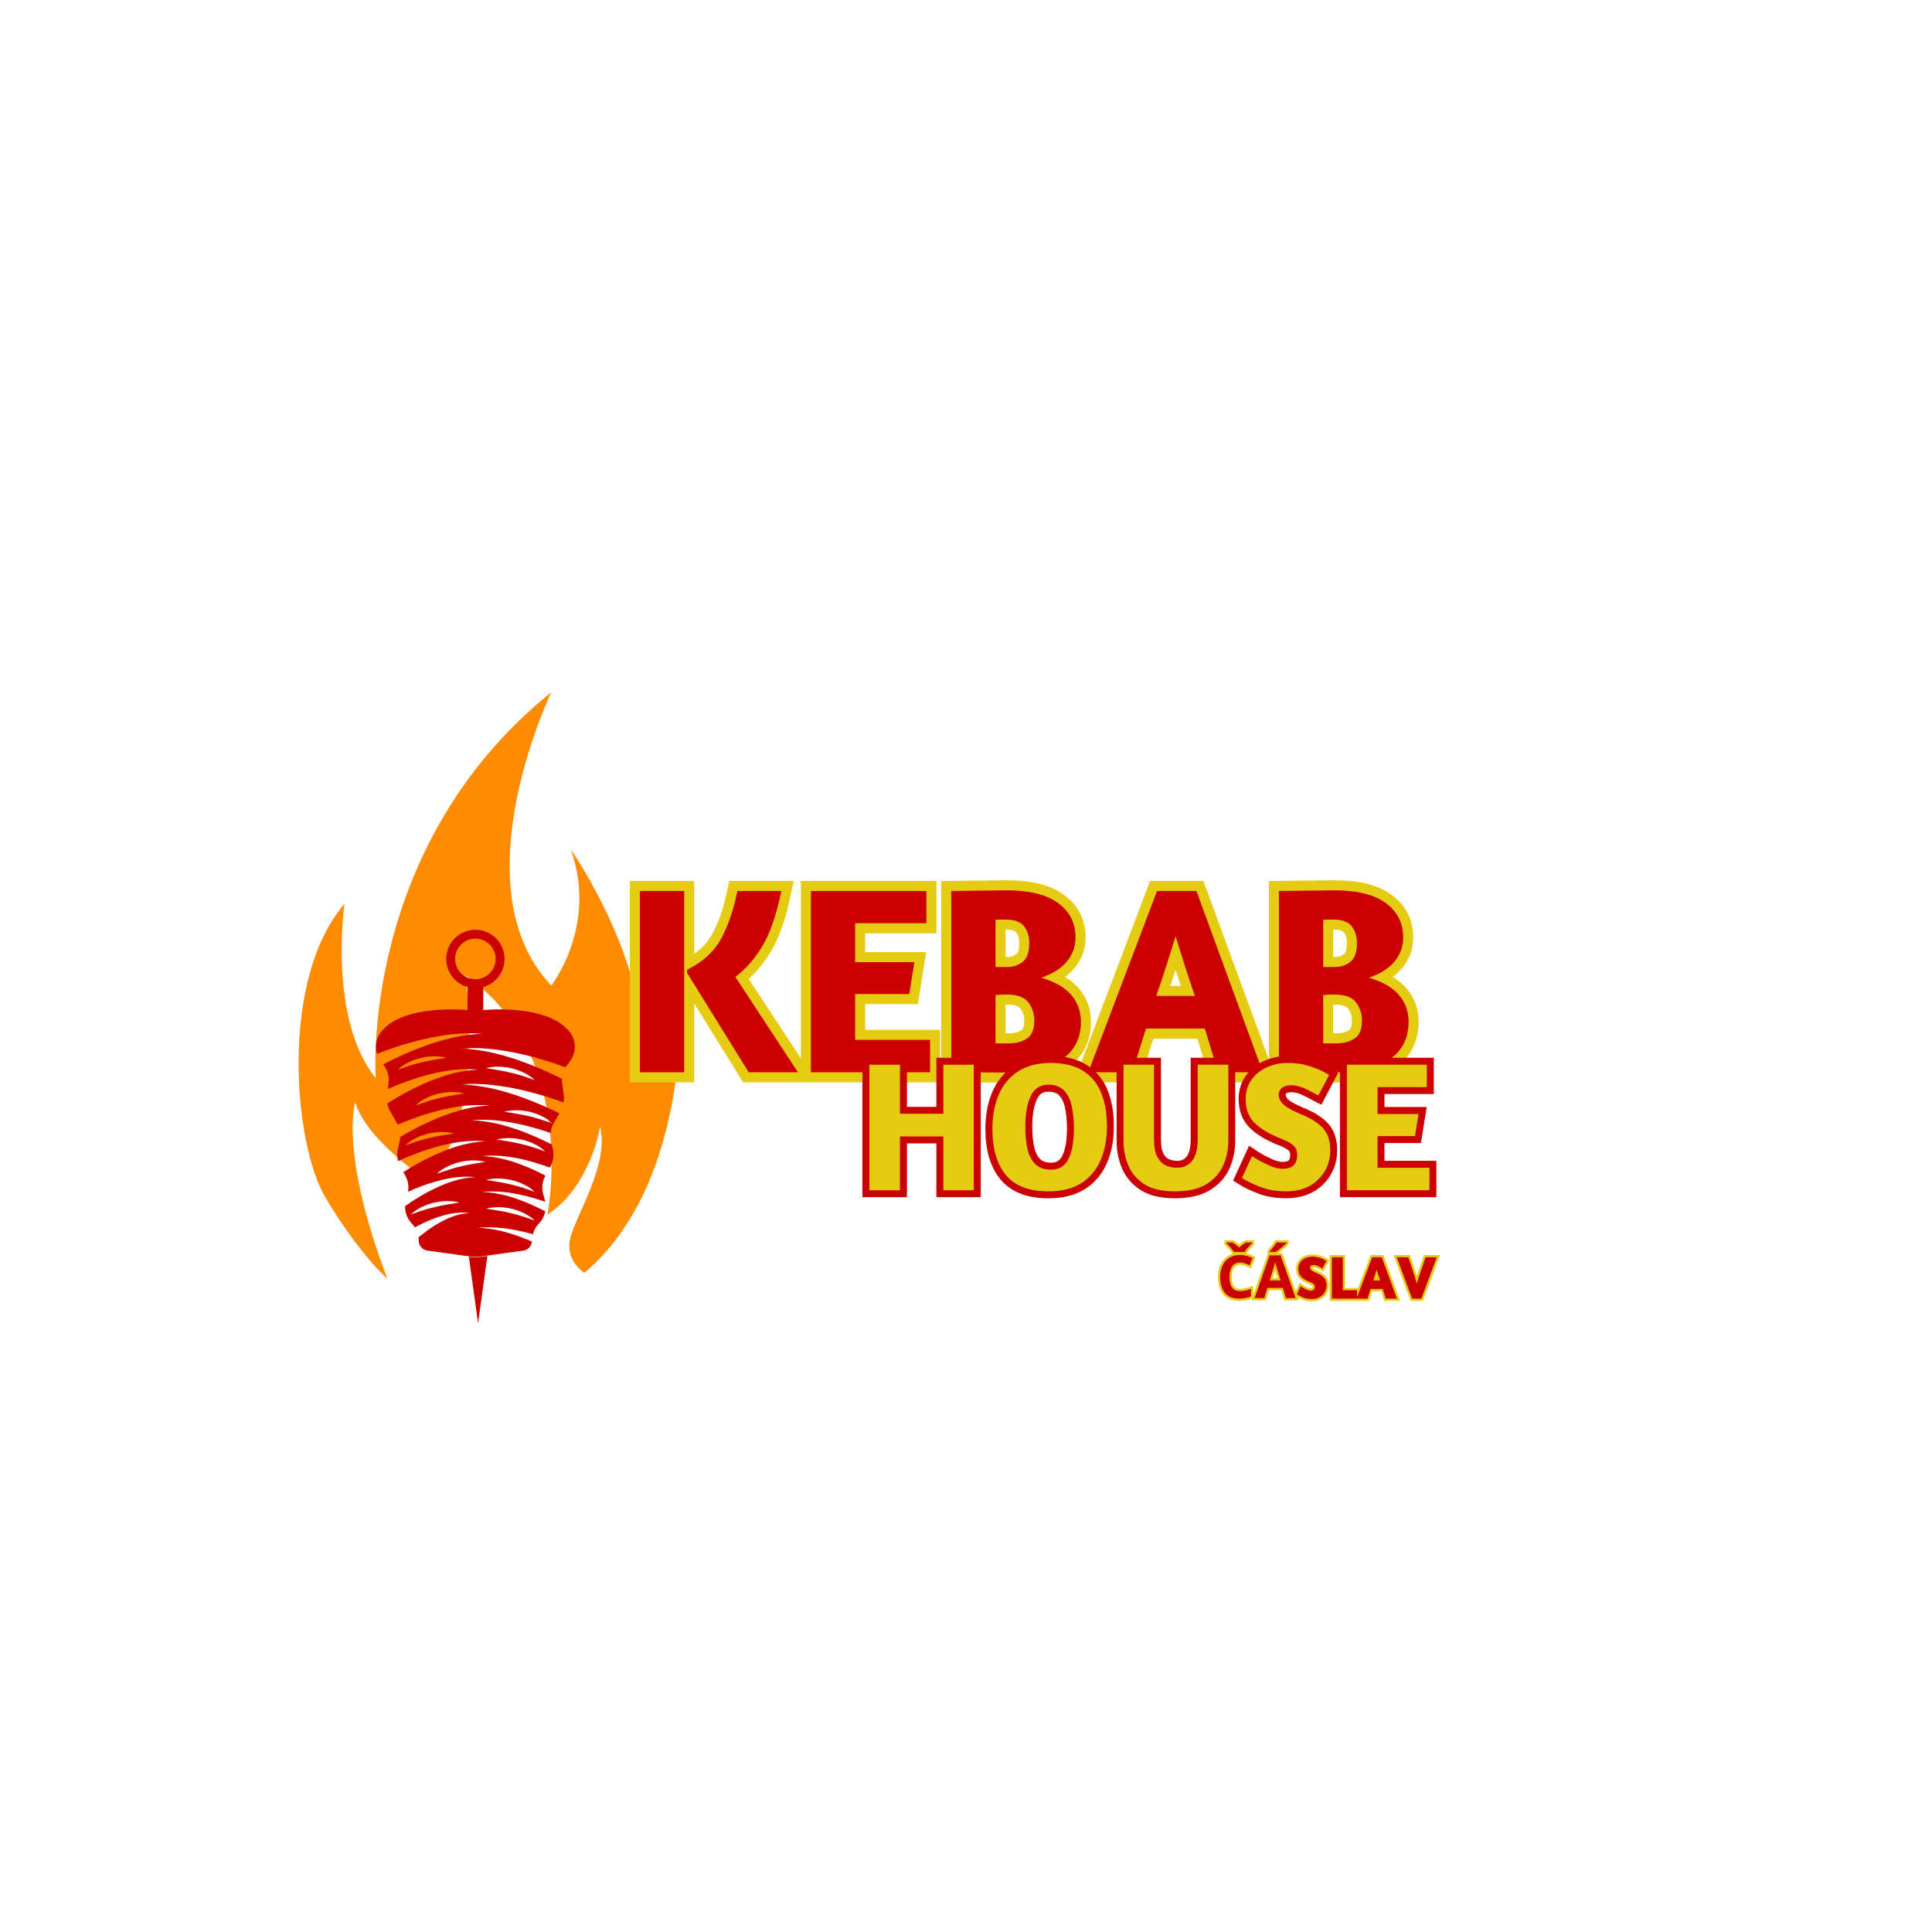 <svg xmlns="http://www.w3.org/2000/svg" xmlns:xlink="http://www.w3.org/1999/xlink" width="500" zoomAndPan="magnify" viewBox="0 0 375 375" height="500" preserveAspectRatio="xMidYMid meet" version="1.0"><defs><g/><clipPath id="b7dae5053c"><path d="M 57 134.266 L 133 134.266 L 133 249 L 57 249 Z M 57 134.266 " clip-rule="nonzero"/></clipPath></defs><g clip-path="url(#b7dae5053c)"><path fill="#ff8b00" d="M 75.191 248.215 C 75.191 248.215 69.559 243.281 63.07 232.254 C 57.09 222.086 54.168 190.234 66.855 175.441 C 66.855 175.441 63.637 197.742 72.918 209.25 C 72.918 209.25 69.695 164.41 107.004 134.363 C 107.004 134.363 88.824 172.16 107.004 191.289 C 107.004 191.289 116.094 179.668 110.793 164.879 C 110.793 164.879 127.648 189.059 124.051 208.309 C 124.051 208.309 132.742 199.742 131.816 186.008 C 131.816 186.008 136.363 227.562 113.449 247.047 C 113.449 247.047 109.848 244.934 110.605 240.707 C 111.363 236.48 118.371 226.152 116.477 218.637 C 116.477 218.637 114.77 230.141 106.25 235.777 C 106.25 235.777 112.504 204.785 90.34 189.293 C 90.34 189.293 94.32 218.402 82.766 228.969 C 82.766 228.969 71.215 221.457 68.941 213.941 C 68.941 213.941 65.82 223.566 75.191 248.215 Z M 75.191 248.215 " fill-opacity="1" fill-rule="nonzero"/></g><path fill="#cb0000" d="M 110.695 200.453 C 107.07 195.594 97.52 195.758 93.797 196.035 C 92.84 196.094 92.27 196.172 92.27 196.172 C 92.27 196.172 91.699 196.094 90.742 196.035 C 87.023 195.758 77.473 195.594 73.848 200.453 C 72.957 201.633 72.758 203.16 73.18 204.543 C 74.406 204.059 75.621 203.629 76.867 203.211 C 78.676 202.625 80.516 202.105 82.363 201.676 C 84.219 201.262 86.09 200.934 87.969 200.727 C 89.852 200.543 91.75 200.5 93.621 200.656 C 91.742 200.715 89.887 200.973 88.066 201.363 C 86.254 201.785 84.465 202.305 82.727 202.914 C 80.977 203.547 79.258 204.246 77.574 205.023 C 76.492 205.523 75.414 206.051 74.363 206.602 C 74.371 206.609 74.379 206.625 74.387 206.637 C 75.215 207.645 75.578 208.965 75.414 210.262 L 75.27 211.383 C 76.211 210.957 77.16 210.578 78.117 210.215 C 79.688 209.621 81.285 209.102 82.898 208.664 C 84.52 208.238 86.16 207.902 87.816 207.688 C 89.477 207.508 91.148 207.457 92.789 207.613 C 91.141 207.672 89.516 207.941 87.938 208.328 C 86.359 208.754 84.812 209.285 83.312 209.891 C 81.812 210.523 80.344 211.223 78.914 211.988 C 77.637 212.668 76.34 213.422 75.156 214.207 C 75.262 214.691 75.441 215.156 75.684 215.59 L 77.062 218.039 C 77.109 218.125 77.148 218.203 77.195 218.289 C 78.137 217.887 79.066 217.523 80.023 217.172 C 81.648 216.574 83.285 216.055 84.945 215.617 C 86.609 215.195 88.301 214.867 90 214.648 C 91.699 214.469 93.418 214.418 95.102 214.574 C 93.414 214.633 91.746 214.902 90.117 215.289 C 88.492 215.703 86.902 216.238 85.352 216.852 C 83.797 217.48 82.285 218.184 80.805 218.949 C 79.738 219.504 78.672 220.09 77.66 220.699 C 77.66 220.926 77.637 221.148 77.586 221.371 L 77.215 223.141 C 77.047 223.883 77.078 224.652 77.285 225.367 C 78.227 224.918 79.164 224.531 80.133 224.152 C 81.645 223.559 83.176 223.031 84.73 222.602 C 86.293 222.168 87.871 221.832 89.469 221.617 C 91.074 221.426 92.688 221.375 94.273 221.531 C 92.676 221.59 91.117 221.859 89.598 222.258 C 88.078 222.668 86.602 223.203 85.16 223.82 C 83.719 224.449 82.32 225.148 80.957 225.906 C 80.059 226.406 79.152 226.941 78.289 227.504 L 78.676 228.195 C 79.203 229.145 79.395 230.246 79.195 231.32 C 79.316 231.27 79.449 231.207 79.566 231.156 C 80.906 230.57 82.277 230.035 83.676 229.594 C 85.074 229.16 86.5 228.805 87.938 228.59 C 89.379 228.391 90.848 228.32 92.27 228.484 C 89.387 228.598 86.68 229.562 84.148 230.797 C 82.879 231.414 81.664 232.117 80.473 232.871 C 79.852 233.27 79.23 233.68 78.625 234.109 C 78.602 235.363 79.066 236.586 79.945 237.512 C 80.164 237.734 80.352 237.977 80.527 238.234 C 80.535 238.227 80.543 238.227 80.551 238.219 C 81.648 237.633 82.762 237.082 83.914 236.633 C 85.082 236.191 86.254 235.805 87.473 235.578 C 88.688 235.352 89.922 235.277 91.121 235.441 C 88.695 235.562 86.496 236.57 84.496 237.797 C 83.492 238.41 82.543 239.109 81.621 239.832 C 81.492 239.938 81.355 240.051 81.223 240.16 C 81.258 240.379 81.273 240.594 81.273 240.809 C 81.273 241.781 81.992 242.594 82.949 242.734 L 91 243.848 L 91.012 243.848 C 91.848 243.969 92.695 243.969 93.535 243.848 L 94.602 243.699 L 101.59 242.734 C 102.488 242.602 103.168 241.887 103.246 240.988 C 102.934 240.852 102.633 240.723 102.324 240.59 C 100.805 239.988 99.258 239.453 97.672 239.027 C 96.074 238.641 94.453 238.371 92.785 238.312 C 94.445 238.156 96.117 238.207 97.793 238.387 C 99.449 238.605 101.105 238.941 102.727 239.363 C 102.961 239.422 103.203 239.492 103.434 239.559 C 103.633 238.793 104.031 238.082 104.59 237.508 C 105.23 236.836 105.652 236.004 105.824 235.125 L 105.824 235.117 C 104.816 234.59 103.777 234.098 102.734 233.641 C 101.293 233.027 99.82 232.492 98.297 232.078 C 96.77 231.68 95.219 231.414 93.621 231.352 C 95.207 231.195 96.82 231.246 98.418 231.438 C 100.023 231.652 101.605 231.992 103.164 232.422 C 104.062 232.672 104.949 232.945 105.82 233.258 C 105.805 233.152 105.777 233.051 105.75 232.957 L 105.426 231.738 C 105.105 230.539 105.258 229.266 105.863 228.184 C 104.836 227.652 103.793 227.152 102.73 226.684 C 101.289 226.07 99.816 225.535 98.293 225.121 C 96.766 224.723 95.215 224.457 93.617 224.395 C 95.203 224.238 96.816 224.289 98.414 224.48 C 100.02 224.695 101.602 225.035 103.16 225.465 C 104.371 225.801 105.551 226.191 106.727 226.621 L 106.832 226.43 C 107.391 225.426 107.562 224.254 107.332 223.133 L 107.125 222.156 C 106.891 222.035 106.66 221.914 106.422 221.805 C 104.871 221.035 103.273 220.336 101.66 219.707 C 100.031 219.094 98.371 218.566 96.672 218.152 C 94.973 217.766 93.238 217.496 91.477 217.438 C 93.227 217.281 95.016 217.332 96.785 217.516 C 98.555 217.719 100.305 218.047 102.039 218.473 C 103.672 218.887 105.285 219.359 106.883 219.914 C 106.941 219.258 107.141 218.617 107.469 218.031 L 108.57 216.09 C 107.699 215.66 106.812 215.246 105.93 214.852 C 104.195 214.074 102.426 213.375 100.633 212.742 C 98.836 212.129 97.008 211.605 95.141 211.191 C 93.27 210.801 91.379 210.543 89.453 210.484 C 91.371 210.328 93.301 210.371 95.238 210.555 C 97.168 210.762 99.086 211.078 100.984 211.5 C 102.883 211.934 104.766 212.445 106.621 213.039 C 107.562 213.34 108.484 213.652 109.41 213.988 C 109.48 213.539 109.484 213.074 109.426 212.617 L 109.121 210.262 C 109.086 209.977 109.07 209.691 109.086 209.406 C 108.055 208.871 106.988 208.375 105.93 207.895 C 104.195 207.121 102.426 206.418 100.633 205.789 C 98.836 205.176 97.008 204.648 95.141 204.234 C 93.27 203.848 91.379 203.59 89.453 203.531 C 91.371 203.375 93.312 203.418 95.238 203.598 C 97.168 203.805 99.086 204.125 100.984 204.547 C 102.883 204.98 104.766 205.488 106.621 206.086 C 107.684 206.422 108.727 206.777 109.77 207.172 C 109.875 206.984 110.004 206.812 110.145 206.641 C 110.359 206.387 110.559 206.113 110.738 205.836 C 111.844 204.207 111.875 202.023 110.695 200.453 Z M 84.254 205.699 C 83.449 205.832 82.664 206.004 81.879 206.184 C 81.094 206.355 80.324 206.598 79.551 206.828 C 78.781 207.082 78.023 207.34 77.234 207.641 C 77.246 207.633 77.25 207.625 77.262 207.625 C 77.848 207.02 78.562 206.57 79.297 206.211 C 80.059 205.832 80.859 205.543 81.68 205.348 C 83.316 204.969 85.051 204.898 86.691 205.312 C 85.855 205.469 85.055 205.555 84.254 205.699 Z M 85.695 220.398 C 84.895 220.527 84.105 220.691 83.32 220.883 C 82.535 221.055 81.766 221.285 80.992 221.52 C 80.223 221.773 79.465 222.039 78.676 222.332 C 78.688 222.324 78.691 222.316 78.703 222.316 C 79.289 221.723 80.004 221.273 80.738 220.898 C 81.5 220.527 82.301 220.246 83.121 220.039 C 84.758 219.66 86.492 219.59 88.133 220.004 C 87.301 220.156 86.488 220.25 85.695 220.398 Z M 86.754 233.805 C 85.953 233.938 85.168 234.098 84.391 234.289 C 83.605 234.461 82.828 234.695 82.059 234.93 C 81.285 235.18 80.523 235.449 79.738 235.742 C 79.75 235.73 79.758 235.727 79.766 235.727 C 80.352 235.129 81.066 234.68 81.801 234.309 C 82.562 233.93 83.363 233.652 84.184 233.445 C 85.832 233.066 87.566 232.996 89.195 233.41 C 88.363 233.566 87.559 233.66 86.754 233.805 Z M 99.344 234.625 C 100.168 234.824 100.969 235.109 101.719 235.488 C 102.461 235.852 103.176 236.301 103.758 236.906 C 103.766 236.906 103.773 236.914 103.781 236.922 C 103.004 236.617 102.246 236.359 101.469 236.109 C 100.691 235.879 99.926 235.637 99.137 235.465 C 98.363 235.281 97.57 235.109 96.773 234.98 C 95.973 234.832 95.16 234.746 94.332 234.59 C 95.961 234.18 97.695 234.25 99.344 234.625 Z M 99.344 229.059 C 100.168 229.258 100.969 229.543 101.719 229.922 C 102.461 230.285 103.176 230.734 103.758 231.34 C 103.766 231.34 103.773 231.348 103.781 231.355 C 103.004 231.051 102.246 230.785 101.469 230.543 C 100.691 230.312 99.926 230.07 99.137 229.898 C 98.363 229.715 97.57 229.543 96.773 229.414 C 95.973 229.266 95.16 229.18 94.332 229.023 C 95.961 228.613 97.695 228.684 99.344 229.059 Z M 94.238 225.516 C 93.41 225.672 92.598 225.766 91.797 225.914 C 91.004 226.043 90.207 226.207 89.43 226.398 C 88.645 226.57 87.879 226.801 87.102 227.043 C 86.324 227.285 85.562 227.551 84.789 227.844 C 84.797 227.836 84.805 227.828 84.812 227.828 C 85.391 227.234 86.109 226.785 86.852 226.422 C 87.602 226.043 88.402 225.758 89.223 225.559 C 90.871 225.176 92.609 225.102 94.238 225.516 Z M 101.391 221.215 C 102.211 221.414 103.016 221.699 103.773 222.078 C 104.504 222.441 105.223 222.891 105.809 223.492 C 105.82 223.492 105.824 223.504 105.836 223.512 C 105.047 223.207 104.289 222.949 103.52 222.699 C 102.746 222.465 101.977 222.223 101.191 222.051 C 100.406 221.871 99.621 221.707 98.816 221.57 C 98.023 221.422 97.211 221.336 96.375 221.18 C 98.02 220.766 99.754 220.836 101.391 221.215 Z M 102.859 215.812 C 103.68 216.012 104.48 216.297 105.238 216.676 C 105.973 217.051 106.691 217.488 107.277 218.094 C 107.285 218.094 107.293 218.102 107.301 218.109 C 106.516 217.809 105.758 217.551 104.988 217.297 C 104.211 217.066 103.445 216.832 102.66 216.652 C 101.871 216.469 101.09 216.309 100.285 216.176 C 99.492 216.031 98.68 215.934 97.848 215.781 C 99.484 215.367 101.219 215.438 102.859 215.812 Z M 90.137 212.234 C 89.309 212.398 88.5 212.484 87.695 212.633 C 86.902 212.762 86.109 212.934 85.332 213.117 C 84.547 213.289 83.777 213.527 83.004 213.762 C 82.227 214.004 81.477 214.27 80.688 214.574 C 80.699 214.562 80.703 214.559 80.715 214.559 C 81.293 213.953 82.008 213.504 82.75 213.141 C 83.504 212.762 84.305 212.477 85.125 212.277 C 86.773 211.898 88.508 211.828 90.137 212.234 Z M 99.344 207.359 C 100.168 207.566 100.969 207.852 101.719 208.219 C 102.461 208.594 103.176 209.043 103.758 209.637 C 103.766 209.637 103.773 209.645 103.781 209.652 C 103.004 209.359 102.246 209.094 101.469 208.84 C 100.691 208.609 99.926 208.375 99.137 208.203 C 98.363 208.012 97.57 207.848 96.773 207.719 C 95.973 207.57 95.16 207.477 94.332 207.32 C 95.961 206.91 97.695 206.977 99.344 207.359 Z M 99.344 207.359 " fill-opacity="1" fill-rule="nonzero"/><path fill="#cb0000" d="M 97.934 186.129 C 97.934 183.008 95.395 180.465 92.27 180.465 C 89.148 180.465 86.605 183.004 86.605 186.129 C 86.605 188.723 88.359 190.91 90.742 191.578 L 90.742 196.113 C 91.699 196.176 92.27 196.25 92.27 196.25 C 92.27 196.25 92.84 196.176 93.797 196.113 L 93.797 191.578 C 96.18 190.91 97.934 188.723 97.934 186.129 Z M 92.27 190.066 C 90.098 190.066 88.332 188.301 88.332 186.125 C 88.332 183.953 90.098 182.188 92.27 182.188 C 94.441 182.188 96.211 183.953 96.211 186.125 C 96.211 188.301 94.445 190.066 92.27 190.066 Z M 92.27 190.066 " fill-opacity="1" fill-rule="nonzero"/><path fill="#cb0000" d="M 94.602 243.777 L 92.789 256.852 L 91.004 243.922 L 91.012 243.922 C 91.852 244.043 92.695 244.043 93.539 243.922 Z M 94.602 243.777 " fill-opacity="1" fill-rule="nonzero"/><path stroke-linecap="butt" transform="matrix(0.75, 0, 0, 0.75, 120.991, 151.125)" fill="none" stroke-linejoin="miter" d="M 15.741 76 L 4.299 76 L 4.299 29.078 L 15.741 29.078 Z M 45.194 76 L 32.429 76 L 16.486 50.271 L 16.486 49.458 C 20.481 47.521 23.398 44.885 25.236 41.557 C 27.075 38.224 28.502 34.068 29.517 29.078 L 40.892 29.078 C 39.564 35.49 37.872 40.349 35.814 43.656 C 33.762 46.958 31.481 49.516 28.976 51.323 Z M 79.382 76 L 48.543 76 L 48.543 29.078 L 78.434 29.078 L 78.434 37.443 L 59.986 37.443 L 59.986 47.495 L 75.319 47.495 L 74.002 55.755 L 59.986 55.755 L 59.986 67.604 L 79.382 67.604 Z M 99.694 68.521 C 101.59 68.521 103.174 68.099 104.45 67.266 C 105.726 66.432 106.361 64.885 106.361 62.63 C 106.361 60.87 105.856 59.307 104.84 57.938 C 103.825 56.573 101.997 55.891 99.356 55.891 C 98.116 55.891 97.101 55.938 96.309 56.026 L 96.309 68.521 Z M 99.491 48.75 C 100.934 48.75 102.221 48.307 103.351 47.427 C 104.476 46.547 105.043 44.958 105.043 42.656 C 105.043 40.76 104.58 39.26 103.653 38.151 C 102.731 37.047 101.252 36.495 99.221 36.495 C 98.611 36.495 98.038 36.495 97.512 36.495 C 96.981 36.495 96.58 36.516 96.309 36.563 L 96.309 48.75 Z M 98.507 76.068 L 84.866 76 L 84.866 29.078 L 99.288 28.911 C 105.111 28.911 109.523 30.01 112.523 32.214 C 115.528 34.411 117.028 37.385 117.028 41.13 C 117.028 43.479 116.278 45.557 114.773 47.359 C 113.273 49.167 111.069 50.552 108.158 51.526 C 111.632 52.542 114.21 54.021 115.892 55.958 C 117.575 57.901 118.413 60.214 118.413 62.901 C 118.413 71.542 111.778 75.932 98.507 76.068 Z M 147.898 56.229 C 146.929 53.411 145.991 50.578 145.09 47.734 C 144.184 44.891 143.465 42.578 142.924 40.792 C 142.356 42.646 141.627 44.984 140.721 47.818 C 139.819 50.651 138.882 53.453 137.913 56.229 Z M 165.502 76 L 153.924 76 L 150.471 64.693 L 135.273 64.693 L 131.684 76 L 120.309 76 L 138.116 29.078 L 148.304 29.078 Z M 184.491 68.521 C 186.387 68.521 187.971 68.099 189.247 67.266 C 190.523 66.432 191.163 64.885 191.163 62.63 C 191.163 60.87 190.653 59.307 189.637 57.938 C 188.622 56.573 186.793 55.891 184.153 55.891 C 182.913 55.891 181.898 55.938 181.106 56.026 L 181.106 68.521 Z M 184.288 48.75 C 185.731 48.75 187.017 48.307 188.148 47.427 C 189.278 46.547 189.84 44.958 189.84 42.656 C 189.84 40.76 189.377 39.26 188.455 38.151 C 187.528 37.047 186.049 36.495 184.017 36.495 C 183.408 36.495 182.84 36.495 182.309 36.495 C 181.778 36.495 181.377 36.516 181.106 36.563 L 181.106 48.75 Z M 183.309 76.068 L 169.663 76 L 169.663 29.078 L 184.085 28.911 C 189.908 28.911 194.319 30.01 197.319 32.214 C 200.325 34.411 201.825 37.385 201.825 41.13 C 201.825 43.479 201.075 45.557 199.575 47.359 C 198.075 49.167 195.866 50.552 192.955 51.526 C 196.429 52.542 199.007 54.021 200.689 55.958 C 202.372 57.901 203.21 60.214 203.21 62.901 C 203.21 71.542 196.575 75.932 183.309 76.068 Z M 183.309 76.068 " stroke="#e6cb13" stroke-width="5.2" stroke-opacity="1" stroke-miterlimit="4"/><g fill="#cb0000" fill-opacity="1"><g transform="translate(120.991, 208.125)"><g><path d="M 11.812 0 L 3.219 0 L 3.219 -35.188 L 11.812 -35.188 Z M 33.891 0 L 24.328 0 L 12.359 -19.297 L 12.359 -19.906 C 15.359 -21.363 17.547 -23.336 18.922 -25.828 C 20.305 -28.328 21.379 -31.445 22.141 -35.188 L 30.672 -35.188 C 29.672 -30.383 28.398 -26.742 26.859 -24.266 C 25.316 -21.785 23.609 -19.867 21.734 -18.516 Z M 33.891 0 "/></g></g></g><g fill="#cb0000" fill-opacity="1"><g transform="translate(154.174, 208.125)"><g><path d="M 26.359 0 L 3.219 0 L 3.219 -35.188 L 25.641 -35.188 L 25.641 -28.922 L 11.812 -28.922 L 11.812 -21.375 L 23.312 -21.375 L 22.312 -15.188 L 11.812 -15.188 L 11.812 -6.297 L 26.359 -6.297 Z M 26.359 0 "/></g></g></g><g fill="#cb0000" fill-opacity="1"><g transform="translate(181.416, 208.125)"><g><path d="M 14.344 -5.609 C 15.77 -5.609 16.957 -5.922 17.906 -6.547 C 18.863 -7.172 19.344 -8.332 19.344 -10.031 C 19.344 -11.352 18.961 -12.523 18.203 -13.547 C 17.441 -14.566 16.07 -15.078 14.094 -15.078 C 13.164 -15.078 12.406 -15.047 11.812 -14.984 L 11.812 -5.609 Z M 14.188 -20.438 C 15.27 -20.438 16.234 -20.766 17.078 -21.422 C 17.93 -22.086 18.359 -23.285 18.359 -25.016 C 18.359 -26.43 18.008 -27.551 17.312 -28.375 C 16.625 -29.207 15.516 -29.625 13.984 -29.625 C 13.535 -29.625 13.109 -29.625 12.703 -29.625 C 12.305 -29.625 12.008 -29.609 11.812 -29.578 L 11.812 -20.438 Z M 13.453 0.047 L 3.219 0 L 3.219 -35.188 L 14.047 -35.312 C 18.41 -35.312 21.719 -34.488 23.969 -32.844 C 26.219 -31.195 27.344 -28.969 27.344 -26.156 C 27.344 -24.395 26.781 -22.836 25.656 -21.484 C 24.531 -20.129 22.875 -19.086 20.688 -18.359 C 23.301 -17.598 25.238 -16.488 26.5 -15.031 C 27.758 -13.57 28.391 -11.836 28.391 -9.828 C 28.391 -3.348 23.41 -0.055 13.453 0.047 Z M 13.453 0.047 "/></g></g></g><g fill="#cb0000" fill-opacity="1"><g transform="translate(211.273, 208.125)"><g><path d="M 20.641 -14.828 C 19.91 -16.941 19.207 -19.066 18.531 -21.203 C 17.852 -23.336 17.312 -25.07 16.906 -26.406 C 16.488 -25.02 15.941 -23.266 15.266 -21.141 C 14.586 -19.016 13.883 -16.91 13.156 -14.828 Z M 33.844 0 L 25.156 0 L 22.578 -8.484 L 11.172 -8.484 L 8.484 0 L -0.047 0 L 13.312 -35.188 L 20.953 -35.188 Z M 33.844 0 "/></g></g></g><g fill="#cb0000" fill-opacity="1"><g transform="translate(245.015, 208.125)"><g><path d="M 14.344 -5.609 C 15.77 -5.609 16.957 -5.922 17.906 -6.547 C 18.863 -7.172 19.344 -8.332 19.344 -10.031 C 19.344 -11.352 18.961 -12.523 18.203 -13.547 C 17.441 -14.566 16.07 -15.078 14.094 -15.078 C 13.164 -15.078 12.406 -15.047 11.812 -14.984 L 11.812 -5.609 Z M 14.188 -20.438 C 15.27 -20.438 16.234 -20.766 17.078 -21.422 C 17.93 -22.086 18.359 -23.285 18.359 -25.016 C 18.359 -26.43 18.008 -27.551 17.312 -28.375 C 16.625 -29.207 15.516 -29.625 13.984 -29.625 C 13.535 -29.625 13.109 -29.625 12.703 -29.625 C 12.305 -29.625 12.008 -29.609 11.812 -29.578 L 11.812 -20.438 Z M 13.453 0.047 L 3.219 0 L 3.219 -35.188 L 14.047 -35.312 C 18.41 -35.312 21.719 -34.488 23.969 -32.844 C 26.219 -31.195 27.344 -28.969 27.344 -26.156 C 27.344 -24.395 26.781 -22.836 25.656 -21.484 C 24.531 -20.129 22.875 -19.086 20.688 -18.359 C 23.301 -17.598 25.238 -16.488 26.5 -15.031 C 27.758 -13.57 28.391 -11.836 28.391 -9.828 C 28.391 -3.348 23.41 -0.055 13.453 0.047 Z M 13.453 0.047 "/></g></g></g><g fill="#cb0000" fill-opacity="1"><g transform="translate(274.881, 208.125)"><g/></g></g><path stroke-linecap="butt" transform="matrix(0.481, 0, 0, 0.481, 236.16, 237.517)" fill="none" stroke-linejoin="miter" d="M 9.443 15.66 C 8.054 15.66 6.991 16.179 6.252 17.21 C 5.521 18.25 5.156 19.679 5.156 21.481 C 5.156 23.308 5.488 24.721 6.17 25.72 C 6.852 26.718 7.94 27.222 9.443 27.222 C 10.133 27.222 10.831 27.14 11.529 26.978 C 12.236 26.816 12.991 26.596 13.811 26.304 L 13.811 29.349 C 13.056 29.657 12.317 29.877 11.578 30.023 C 10.839 30.169 10.019 30.242 9.102 30.242 C 7.332 30.242 5.878 29.877 4.741 29.154 C 3.605 28.423 2.768 27.392 2.224 26.077 C 1.68 24.753 1.412 23.219 1.412 21.457 C 1.412 19.727 1.721 18.201 2.338 16.878 C 2.963 15.554 3.873 14.515 5.066 13.768 C 6.252 13.013 7.713 12.631 9.443 12.631 C 10.295 12.631 11.148 12.745 12 12.956 C 12.853 13.175 13.673 13.459 14.46 13.833 L 13.283 16.78 C 12.642 16.48 12 16.212 11.351 15.992 C 10.701 15.765 10.068 15.66 9.443 15.66 Z M 7.023 11.437 C 6.796 11.08 6.503 10.682 6.138 10.244 C 5.781 9.805 5.415 9.383 5.026 8.977 C 4.644 8.571 4.311 8.214 4.019 7.906 L 4.019 7.589 L 6.398 7.589 C 6.812 7.849 7.258 8.149 7.737 8.49 C 8.225 8.839 8.671 9.229 9.085 9.659 C 9.483 9.229 9.93 8.839 10.433 8.49 C 10.945 8.149 11.407 7.849 11.813 7.589 L 14.192 7.589 L 14.192 7.906 C 13.908 8.19 13.567 8.547 13.186 8.961 C 12.796 9.375 12.431 9.805 12.065 10.244 C 11.708 10.682 11.416 11.08 11.196 11.437 Z M 27.939 29.998 L 26.688 25.923 L 20.453 25.923 L 19.202 29.998 L 15.297 29.998 L 21.338 12.802 L 25.779 12.802 L 31.844 29.998 Z M 25.828 22.87 L 24.577 18.899 C 24.496 18.623 24.399 18.282 24.269 17.868 C 24.139 17.446 24.009 17.024 23.879 16.593 C 23.757 16.163 23.652 15.781 23.57 15.465 C 23.489 15.781 23.384 16.179 23.246 16.65 C 23.108 17.121 22.986 17.568 22.864 17.99 C 22.742 18.412 22.653 18.712 22.588 18.899 L 21.362 22.87 Z M 28.182 7.589 L 28.182 7.832 C 27.955 8.06 27.663 8.328 27.289 8.653 C 26.924 8.969 26.526 9.31 26.104 9.659 C 25.681 10.008 25.259 10.341 24.853 10.658 C 24.447 10.967 24.09 11.226 23.79 11.437 L 21.411 11.437 L 21.411 11.121 C 21.67 10.82 21.963 10.463 22.312 10.057 C 22.661 9.643 22.994 9.221 23.319 8.782 C 23.643 8.344 23.928 7.946 24.171 7.589 Z M 28.182 7.589 " stroke="#e6cb13" stroke-width="1.8" stroke-opacity="1" stroke-miterlimit="4"/><path stroke-linecap="butt" transform="matrix(0.481, 0, 0, 0.481, 236.16, 237.517)" fill="none" stroke-linejoin="miter" d="M 38.364 30.372 C 37.097 30.372 35.952 30.177 34.954 29.787 C 33.947 29.398 33.086 28.967 32.372 28.505 L 33.858 25.241 C 34.182 25.444 34.572 25.679 35.011 25.939 C 35.449 26.207 35.944 26.442 36.48 26.67 C 37.024 26.889 37.479 27.002 37.861 27.002 C 38.469 27.002 38.908 26.873 39.176 26.605 C 39.444 26.337 39.574 25.947 39.574 25.444 C 39.574 24.94 39.395 24.558 39.046 24.282 C 38.697 24.006 38.169 23.738 37.479 23.479 C 36.034 22.902 34.913 22.22 34.109 21.433 C 33.306 20.637 32.908 19.557 32.908 18.193 C 32.908 17.186 33.176 16.317 33.703 15.578 C 34.239 14.848 34.929 14.287 35.79 13.89 C 36.651 13.5 37.568 13.305 38.543 13.305 C 39.72 13.305 40.792 13.475 41.758 13.808 C 42.724 14.149 43.552 14.555 44.251 15.026 L 42.643 18.055 C 42.44 17.949 42.294 17.876 42.213 17.819 C 41.807 17.584 41.311 17.332 40.727 17.064 C 40.142 16.796 39.59 16.658 39.07 16.658 C 38.575 16.658 38.218 16.756 37.99 16.942 C 37.763 17.137 37.649 17.365 37.649 17.641 C 37.658 18.079 37.869 18.469 38.275 18.818 C 38.681 19.167 39.379 19.541 40.361 19.947 C 41.669 20.474 42.659 21.091 43.325 21.814 C 43.983 22.537 44.315 23.552 44.315 24.843 C 44.315 26.377 43.78 27.684 42.716 28.756 C 41.644 29.836 40.199 30.372 38.364 30.372 Z M 56.6 30.234 L 46.467 30.234 L 46.467 13.532 L 50.9 13.532 L 50.9 26.864 L 56.6 26.864 Z M 65.97 22.926 C 65.702 22.163 65.418 21.286 65.101 20.296 C 64.793 19.305 64.614 18.745 64.573 18.615 C 64.533 18.761 64.354 19.33 64.038 20.32 C 63.729 21.303 63.437 22.171 63.169 22.926 Z M 72.733 30.234 L 68.211 30.234 L 67.017 26.32 L 62.105 26.32 L 60.855 30.234 L 56.413 30.234 L 62.747 13.532 L 66.603 13.532 Z M 82.566 30.234 L 78.88 30.234 L 72.636 13.532 L 77.321 13.532 C 77.768 14.88 78.149 16.025 78.466 16.951 C 79.026 18.615 79.497 20.028 79.862 21.205 C 80.236 22.374 80.528 23.373 80.739 24.201 C 80.893 23.544 81.316 22.204 82.006 20.182 L 84.279 13.532 L 88.81 13.532 Z M 82.566 30.234 " stroke="#e6cb13" stroke-width="1.8" stroke-opacity="1" stroke-miterlimit="4"/><g fill="#cb0000" fill-opacity="1"><g transform="translate(236.168, 251.95)"><g><path d="M 4.531 -6.906 C 3.863 -6.906 3.352 -6.656 3 -6.156 C 2.645 -5.656 2.469 -4.969 2.469 -4.094 C 2.469 -3.219 2.629 -2.539 2.953 -2.062 C 3.285 -1.582 3.812 -1.344 4.531 -1.344 C 4.863 -1.344 5.195 -1.379 5.531 -1.453 C 5.875 -1.535 6.242 -1.645 6.641 -1.781 L 6.641 -0.312 C 6.273 -0.164 5.914 -0.062 5.562 0 C 5.207 0.07 4.812 0.109 4.375 0.109 C 3.52 0.109 2.816 -0.062 2.266 -0.406 C 1.723 -0.758 1.32 -1.254 1.062 -1.891 C 0.801 -2.523 0.672 -3.266 0.672 -4.109 C 0.672 -4.941 0.82 -5.676 1.125 -6.312 C 1.426 -6.957 1.863 -7.457 2.438 -7.812 C 3.008 -8.176 3.707 -8.359 4.531 -8.359 C 4.945 -8.359 5.359 -8.305 5.766 -8.203 C 6.18 -8.098 6.578 -7.957 6.953 -7.781 L 6.391 -6.359 C 6.078 -6.504 5.766 -6.629 5.453 -6.734 C 5.141 -6.848 4.832 -6.906 4.531 -6.906 Z M 3.375 -8.938 C 3.27 -9.102 3.129 -9.289 2.953 -9.5 C 2.773 -9.719 2.594 -9.922 2.406 -10.109 C 2.227 -10.305 2.07 -10.477 1.938 -10.625 L 1.938 -10.781 L 3.078 -10.781 C 3.273 -10.656 3.488 -10.508 3.719 -10.344 C 3.945 -10.176 4.16 -9.992 4.359 -9.797 C 4.555 -9.992 4.773 -10.176 5.016 -10.344 C 5.266 -10.508 5.488 -10.656 5.688 -10.781 L 6.828 -10.781 L 6.828 -10.625 C 6.691 -10.488 6.531 -10.32 6.344 -10.125 C 6.156 -9.926 5.973 -9.719 5.797 -9.5 C 5.629 -9.289 5.492 -9.102 5.391 -8.938 Z M 3.375 -8.938 "/></g></g></g><g fill="#cb0000" fill-opacity="1"><g transform="translate(243.518, 251.95)"><g><path d="M 6.078 0 L 5.484 -1.969 L 2.484 -1.969 L 1.875 0 L 0 0 L 2.906 -8.281 L 5.047 -8.281 L 7.969 0 Z M 5.062 -3.422 L 4.469 -5.344 C 4.426 -5.477 4.375 -5.645 4.312 -5.844 C 4.25 -6.039 4.188 -6.242 4.125 -6.453 C 4.07 -6.66 4.023 -6.844 3.984 -7 C 3.941 -6.844 3.891 -6.648 3.828 -6.422 C 3.766 -6.191 3.703 -5.973 3.641 -5.766 C 3.586 -5.566 3.547 -5.426 3.516 -5.344 L 2.922 -3.422 Z M 6.203 -10.781 L 6.203 -10.672 C 6.098 -10.555 5.957 -10.422 5.781 -10.266 C 5.602 -10.117 5.41 -9.957 5.203 -9.781 C 4.992 -9.613 4.789 -9.453 4.594 -9.297 C 4.406 -9.148 4.238 -9.031 4.094 -8.938 L 2.953 -8.938 L 2.953 -9.078 C 3.066 -9.223 3.207 -9.395 3.375 -9.594 C 3.539 -9.789 3.703 -9.992 3.859 -10.203 C 4.016 -10.422 4.156 -10.613 4.281 -10.781 Z M 6.203 -10.781 "/></g></g></g><g fill="#cb0000" fill-opacity="1"><g transform="translate(251.48, 251.95)"><g><path d="M 3.141 0.188 C 2.523 0.188 1.973 0.094 1.484 -0.094 C 1.004 -0.289 0.594 -0.5 0.25 -0.719 L 0.969 -2.297 C 1.125 -2.191 1.305 -2.078 1.516 -1.953 C 1.734 -1.828 1.973 -1.707 2.234 -1.594 C 2.492 -1.488 2.711 -1.438 2.891 -1.438 C 3.191 -1.438 3.406 -1.5 3.531 -1.625 C 3.656 -1.758 3.719 -1.945 3.719 -2.188 C 3.719 -2.426 3.633 -2.613 3.469 -2.75 C 3.301 -2.883 3.051 -3.016 2.719 -3.141 C 2.02 -3.41 1.477 -3.738 1.094 -4.125 C 0.707 -4.508 0.516 -5.031 0.516 -5.688 C 0.516 -6.164 0.641 -6.582 0.891 -6.938 C 1.148 -7.289 1.484 -7.562 1.891 -7.75 C 2.305 -7.938 2.75 -8.031 3.219 -8.031 C 3.789 -8.031 4.305 -7.945 4.766 -7.781 C 5.234 -7.625 5.633 -7.43 5.969 -7.203 L 5.203 -5.75 C 5.098 -5.801 5.023 -5.836 4.984 -5.859 C 4.797 -5.973 4.562 -6.094 4.281 -6.219 C 4 -6.352 3.734 -6.422 3.484 -6.422 C 3.242 -6.422 3.066 -6.375 2.953 -6.281 C 2.848 -6.188 2.797 -6.078 2.797 -5.953 C 2.797 -5.734 2.895 -5.539 3.094 -5.375 C 3.289 -5.207 3.625 -5.031 4.094 -4.844 C 4.727 -4.582 5.203 -4.281 5.516 -3.938 C 5.836 -3.594 6 -3.109 6 -2.484 C 6 -1.742 5.738 -1.113 5.219 -0.594 C 4.707 -0.07 4.016 0.188 3.141 0.188 Z M 3.141 0.188 "/></g></g></g><g fill="#cb0000" fill-opacity="1"><g transform="translate(257.802, 251.95)"><g><path d="M 5.594 0.109 L 0.719 0.109 L 0.719 -7.922 L 2.844 -7.922 L 2.844 -1.516 L 5.594 -1.516 Z M 5.594 0.109 "/></g></g></g><g fill="#cb0000" fill-opacity="1"><g transform="translate(263.312, 251.95)"><g><path d="M 4.578 -3.406 C 4.453 -3.77 4.312 -4.191 4.156 -4.672 C 4.008 -5.148 3.926 -5.422 3.906 -5.484 C 3.883 -5.41 3.797 -5.133 3.641 -4.656 C 3.492 -4.188 3.359 -3.77 3.234 -3.406 Z M 7.828 0.109 L 5.656 0.109 L 5.078 -1.766 L 2.719 -1.766 L 2.125 0.109 L -0.016 0.109 L 3.031 -7.922 L 4.891 -7.922 Z M 7.828 0.109 "/></g></g></g><g fill="#cb0000" fill-opacity="1"><g transform="translate(271.126, 251.95)"><g><path d="M 4.75 0.109 L 2.969 0.109 L -0.031 -7.922 L 2.219 -7.922 C 2.438 -7.273 2.625 -6.727 2.781 -6.281 C 3.051 -5.477 3.273 -4.797 3.453 -4.234 C 3.629 -3.672 3.77 -3.191 3.875 -2.797 C 3.945 -3.109 4.148 -3.75 4.484 -4.719 L 5.578 -7.922 L 7.75 -7.922 Z M 4.75 0.109 "/></g></g></g><path stroke-linecap="butt" transform="matrix(0.75, 0, 0, 0.75, 136.392, 192.022)" fill="none" stroke-linejoin="miter" d="M 70.154 52.002 L 62.279 52.002 L 62.279 38.081 L 51.055 38.081 L 51.055 52.002 L 43.133 52.002 L 43.133 19.518 L 51.055 19.518 L 51.055 32.221 L 62.279 32.221 L 62.279 19.518 L 70.154 19.518 Z M 90.169 46.68 C 92.248 46.68 93.753 45.742 94.685 43.867 C 95.612 41.992 96.076 39.362 96.076 35.971 C 96.076 33.799 95.888 31.862 95.503 30.169 C 95.123 28.471 94.451 27.138 93.487 26.159 C 92.529 25.185 91.18 24.695 89.446 24.695 C 87.367 24.695 85.857 25.659 84.909 27.591 C 83.966 29.518 83.492 32.206 83.492 35.643 C 83.492 37.784 83.685 39.685 84.065 41.346 C 84.451 43.013 85.128 44.315 86.107 45.263 C 87.081 46.206 88.435 46.68 90.169 46.68 Z M 89.492 52.284 C 84.446 52.284 80.763 50.867 78.44 48.039 C 76.123 45.211 74.961 41.252 74.961 36.159 C 74.961 32.799 75.513 29.836 76.612 27.273 C 77.716 24.711 79.388 22.706 81.628 21.252 C 83.873 19.799 86.701 19.07 90.123 19.07 C 93.482 19.07 96.232 19.737 98.373 21.065 C 100.513 22.393 102.091 24.278 103.097 26.721 C 104.107 29.169 104.607 32.086 104.607 35.476 C 104.607 38.805 104.06 41.737 102.956 44.268 C 101.857 46.799 100.19 48.768 97.966 50.174 C 95.737 51.581 92.914 52.284 89.492 52.284 Z M 122.138 52.284 C 118.873 52.284 116.279 51.674 114.357 50.466 C 112.435 49.252 111.05 47.659 110.201 45.674 C 109.347 43.69 108.919 41.555 108.919 39.273 L 108.919 19.518 L 116.794 19.518 L 116.794 38.851 C 116.794 40.711 117.06 42.174 117.591 43.247 C 118.123 44.315 118.841 45.075 119.737 45.518 C 120.638 45.966 121.638 46.19 122.748 46.19 C 124.451 46.19 125.768 45.57 126.701 44.336 C 127.628 43.101 128.091 41.273 128.091 38.851 L 128.091 19.518 L 136.013 19.518 L 136.013 39.273 C 136.013 41.555 135.565 43.69 134.669 45.674 C 133.768 47.659 132.31 49.252 130.294 50.466 C 128.279 51.674 125.56 52.284 122.138 52.284 Z M 150.966 52.284 C 148.482 52.284 146.258 51.898 144.289 51.133 C 142.321 50.367 140.742 49.601 139.555 48.836 L 142.154 43.164 C 142.498 43.398 143.123 43.778 144.018 44.299 C 144.919 44.825 145.925 45.315 147.044 45.778 C 148.159 46.237 149.133 46.471 149.961 46.471 C 151.305 46.471 152.289 46.159 152.914 45.544 C 153.539 44.924 153.852 44.039 153.852 42.883 C 153.852 41.726 153.461 40.846 152.68 40.237 C 151.899 39.627 150.789 39.055 149.352 38.523 C 146.539 37.398 144.362 36.075 142.826 34.549 C 141.284 33.028 140.513 30.971 140.513 28.377 C 140.513 26.471 141.018 24.815 142.029 23.419 C 143.034 22.018 144.362 20.945 146.013 20.195 C 147.659 19.445 149.43 19.07 151.321 19.07 C 153.617 19.07 155.711 19.398 157.602 20.055 C 159.492 20.711 160.998 21.424 162.123 22.19 L 159.336 27.461 C 159.211 27.398 159.06 27.32 158.888 27.226 C 158.06 26.758 157.05 26.242 155.857 25.68 C 154.659 25.117 153.498 24.836 152.373 24.836 C 151.279 24.836 150.456 25.065 149.904 25.528 C 149.347 25.987 149.071 26.57 149.071 27.273 C 149.102 28.305 149.555 29.195 150.43 29.945 C 151.305 30.695 152.748 31.487 154.763 32.315 C 157.326 33.346 159.242 34.549 160.508 35.924 C 161.774 37.299 162.404 39.221 162.404 41.69 C 162.404 44.627 161.383 47.127 159.336 49.19 C 157.289 51.252 154.498 52.284 150.966 52.284 Z M 188.071 52.002 L 166.716 52.002 L 166.716 19.518 L 187.414 19.518 L 187.414 25.305 L 174.638 25.305 L 174.638 32.268 L 185.258 32.268 L 184.341 37.987 L 174.638 37.987 L 174.638 46.19 L 188.071 46.19 Z M 188.071 52.002 " stroke="#cb0000" stroke-width="3.6" stroke-opacity="1" stroke-miterlimit="4"/><g fill="#e6cb13" fill-opacity="1"><g transform="translate(166.51, 231.022)"><g><path d="M 22.5 0 L 16.594 0 L 16.594 -10.438 L 8.172 -10.438 L 8.172 0 L 2.234 0 L 2.234 -24.359 L 8.172 -24.359 L 8.172 -14.844 L 16.594 -14.844 L 16.594 -24.359 L 22.5 -24.359 Z M 22.5 0 "/></g></g><g transform="translate(191.277, 231.022)"><g><path d="M 12.75 -3.984 C 14.301 -3.984 15.426 -4.688 16.125 -6.094 C 16.82 -7.5 17.172 -9.477 17.172 -12.031 C 17.172 -13.656 17.023 -15.102 16.734 -16.375 C 16.453 -17.645 15.953 -18.645 15.234 -19.375 C 14.516 -20.113 13.504 -20.484 12.203 -20.484 C 10.641 -20.484 9.504 -19.758 8.797 -18.312 C 8.086 -16.863 7.734 -14.848 7.734 -12.266 C 7.734 -10.66 7.875 -9.234 8.156 -7.984 C 8.445 -6.742 8.957 -5.766 9.688 -5.047 C 10.426 -4.336 11.445 -3.984 12.75 -3.984 Z M 12.234 0.219 C 8.453 0.219 5.691 -0.844 3.953 -2.969 C 2.211 -5.094 1.344 -8.066 1.344 -11.891 C 1.344 -14.398 1.754 -16.613 2.578 -18.531 C 3.398 -20.457 4.648 -21.969 6.328 -23.062 C 8.016 -24.156 10.141 -24.703 12.703 -24.703 C 15.223 -24.703 17.285 -24.203 18.891 -23.203 C 20.504 -22.203 21.688 -20.785 22.438 -18.953 C 23.195 -17.117 23.578 -14.93 23.578 -12.391 C 23.578 -9.898 23.16 -7.703 22.328 -5.797 C 21.504 -3.898 20.254 -2.422 18.578 -1.359 C 16.91 -0.305 14.797 0.219 12.234 0.219 Z M 12.234 0.219 "/></g></g><g transform="translate(216.221, 231.022)"><g><path d="M 11.781 0.219 C 9.332 0.219 7.383 -0.234 5.938 -1.141 C 4.5 -2.055 3.457 -3.258 2.812 -4.75 C 2.176 -6.238 1.859 -7.836 1.859 -9.547 L 1.859 -24.359 L 7.766 -24.359 L 7.766 -9.859 C 7.766 -8.461 7.961 -7.363 8.359 -6.562 C 8.766 -5.758 9.301 -5.191 9.969 -4.859 C 10.645 -4.523 11.398 -4.359 12.234 -4.359 C 13.516 -4.359 14.504 -4.82 15.203 -5.75 C 15.898 -6.676 16.25 -8.047 16.25 -9.859 L 16.25 -24.359 L 22.188 -24.359 L 22.188 -9.547 C 22.188 -7.836 21.848 -6.238 21.172 -4.75 C 20.492 -3.258 19.398 -2.055 17.891 -1.141 C 16.379 -0.234 14.344 0.219 11.781 0.219 Z M 11.781 0.219 "/></g></g><g transform="translate(240.267, 231.022)"><g><path d="M 9.359 0.219 C 7.492 0.219 5.82 -0.066 4.344 -0.641 C 2.863 -1.223 1.68 -1.801 0.797 -2.375 L 2.75 -6.625 C 3 -6.445 3.461 -6.16 4.141 -5.766 C 4.816 -5.379 5.57 -5.016 6.406 -4.672 C 7.25 -4.328 7.977 -4.156 8.594 -4.156 C 9.602 -4.156 10.344 -4.383 10.812 -4.844 C 11.281 -5.301 11.516 -5.969 11.516 -6.844 C 11.516 -7.707 11.219 -8.367 10.625 -8.828 C 10.039 -9.285 9.211 -9.711 8.141 -10.109 C 6.023 -10.953 4.391 -11.941 3.234 -13.078 C 2.086 -14.223 1.516 -15.77 1.516 -17.719 C 1.516 -19.145 1.891 -20.383 2.641 -21.438 C 3.398 -22.488 4.395 -23.297 5.625 -23.859 C 6.863 -24.422 8.191 -24.703 9.609 -24.703 C 11.336 -24.703 12.91 -24.453 14.328 -23.953 C 15.742 -23.461 16.875 -22.93 17.719 -22.359 L 15.625 -18.406 C 15.531 -18.445 15.422 -18.504 15.297 -18.578 C 14.672 -18.93 13.91 -19.316 13.016 -19.734 C 12.117 -20.16 11.25 -20.375 10.406 -20.375 C 9.582 -20.375 8.961 -20.203 8.547 -19.859 C 8.129 -19.516 7.922 -19.078 7.922 -18.547 C 7.953 -17.773 8.297 -17.109 8.953 -16.547 C 9.609 -15.984 10.691 -15.391 12.203 -14.766 C 14.117 -13.992 15.551 -13.094 16.5 -12.062 C 17.457 -11.031 17.938 -9.586 17.938 -7.734 C 17.938 -5.535 17.164 -3.66 15.625 -2.109 C 14.094 -0.555 12.004 0.219 9.359 0.219 Z M 9.359 0.219 "/></g></g><g transform="translate(259.199, 231.022)"><g><path d="M 18.25 0 L 2.234 0 L 2.234 -24.359 L 17.75 -24.359 L 17.75 -20.016 L 8.172 -20.016 L 8.172 -14.797 L 16.141 -14.797 L 15.453 -10.516 L 8.172 -10.516 L 8.172 -4.359 L 18.25 -4.359 Z M 18.25 0 "/></g></g></g></svg>